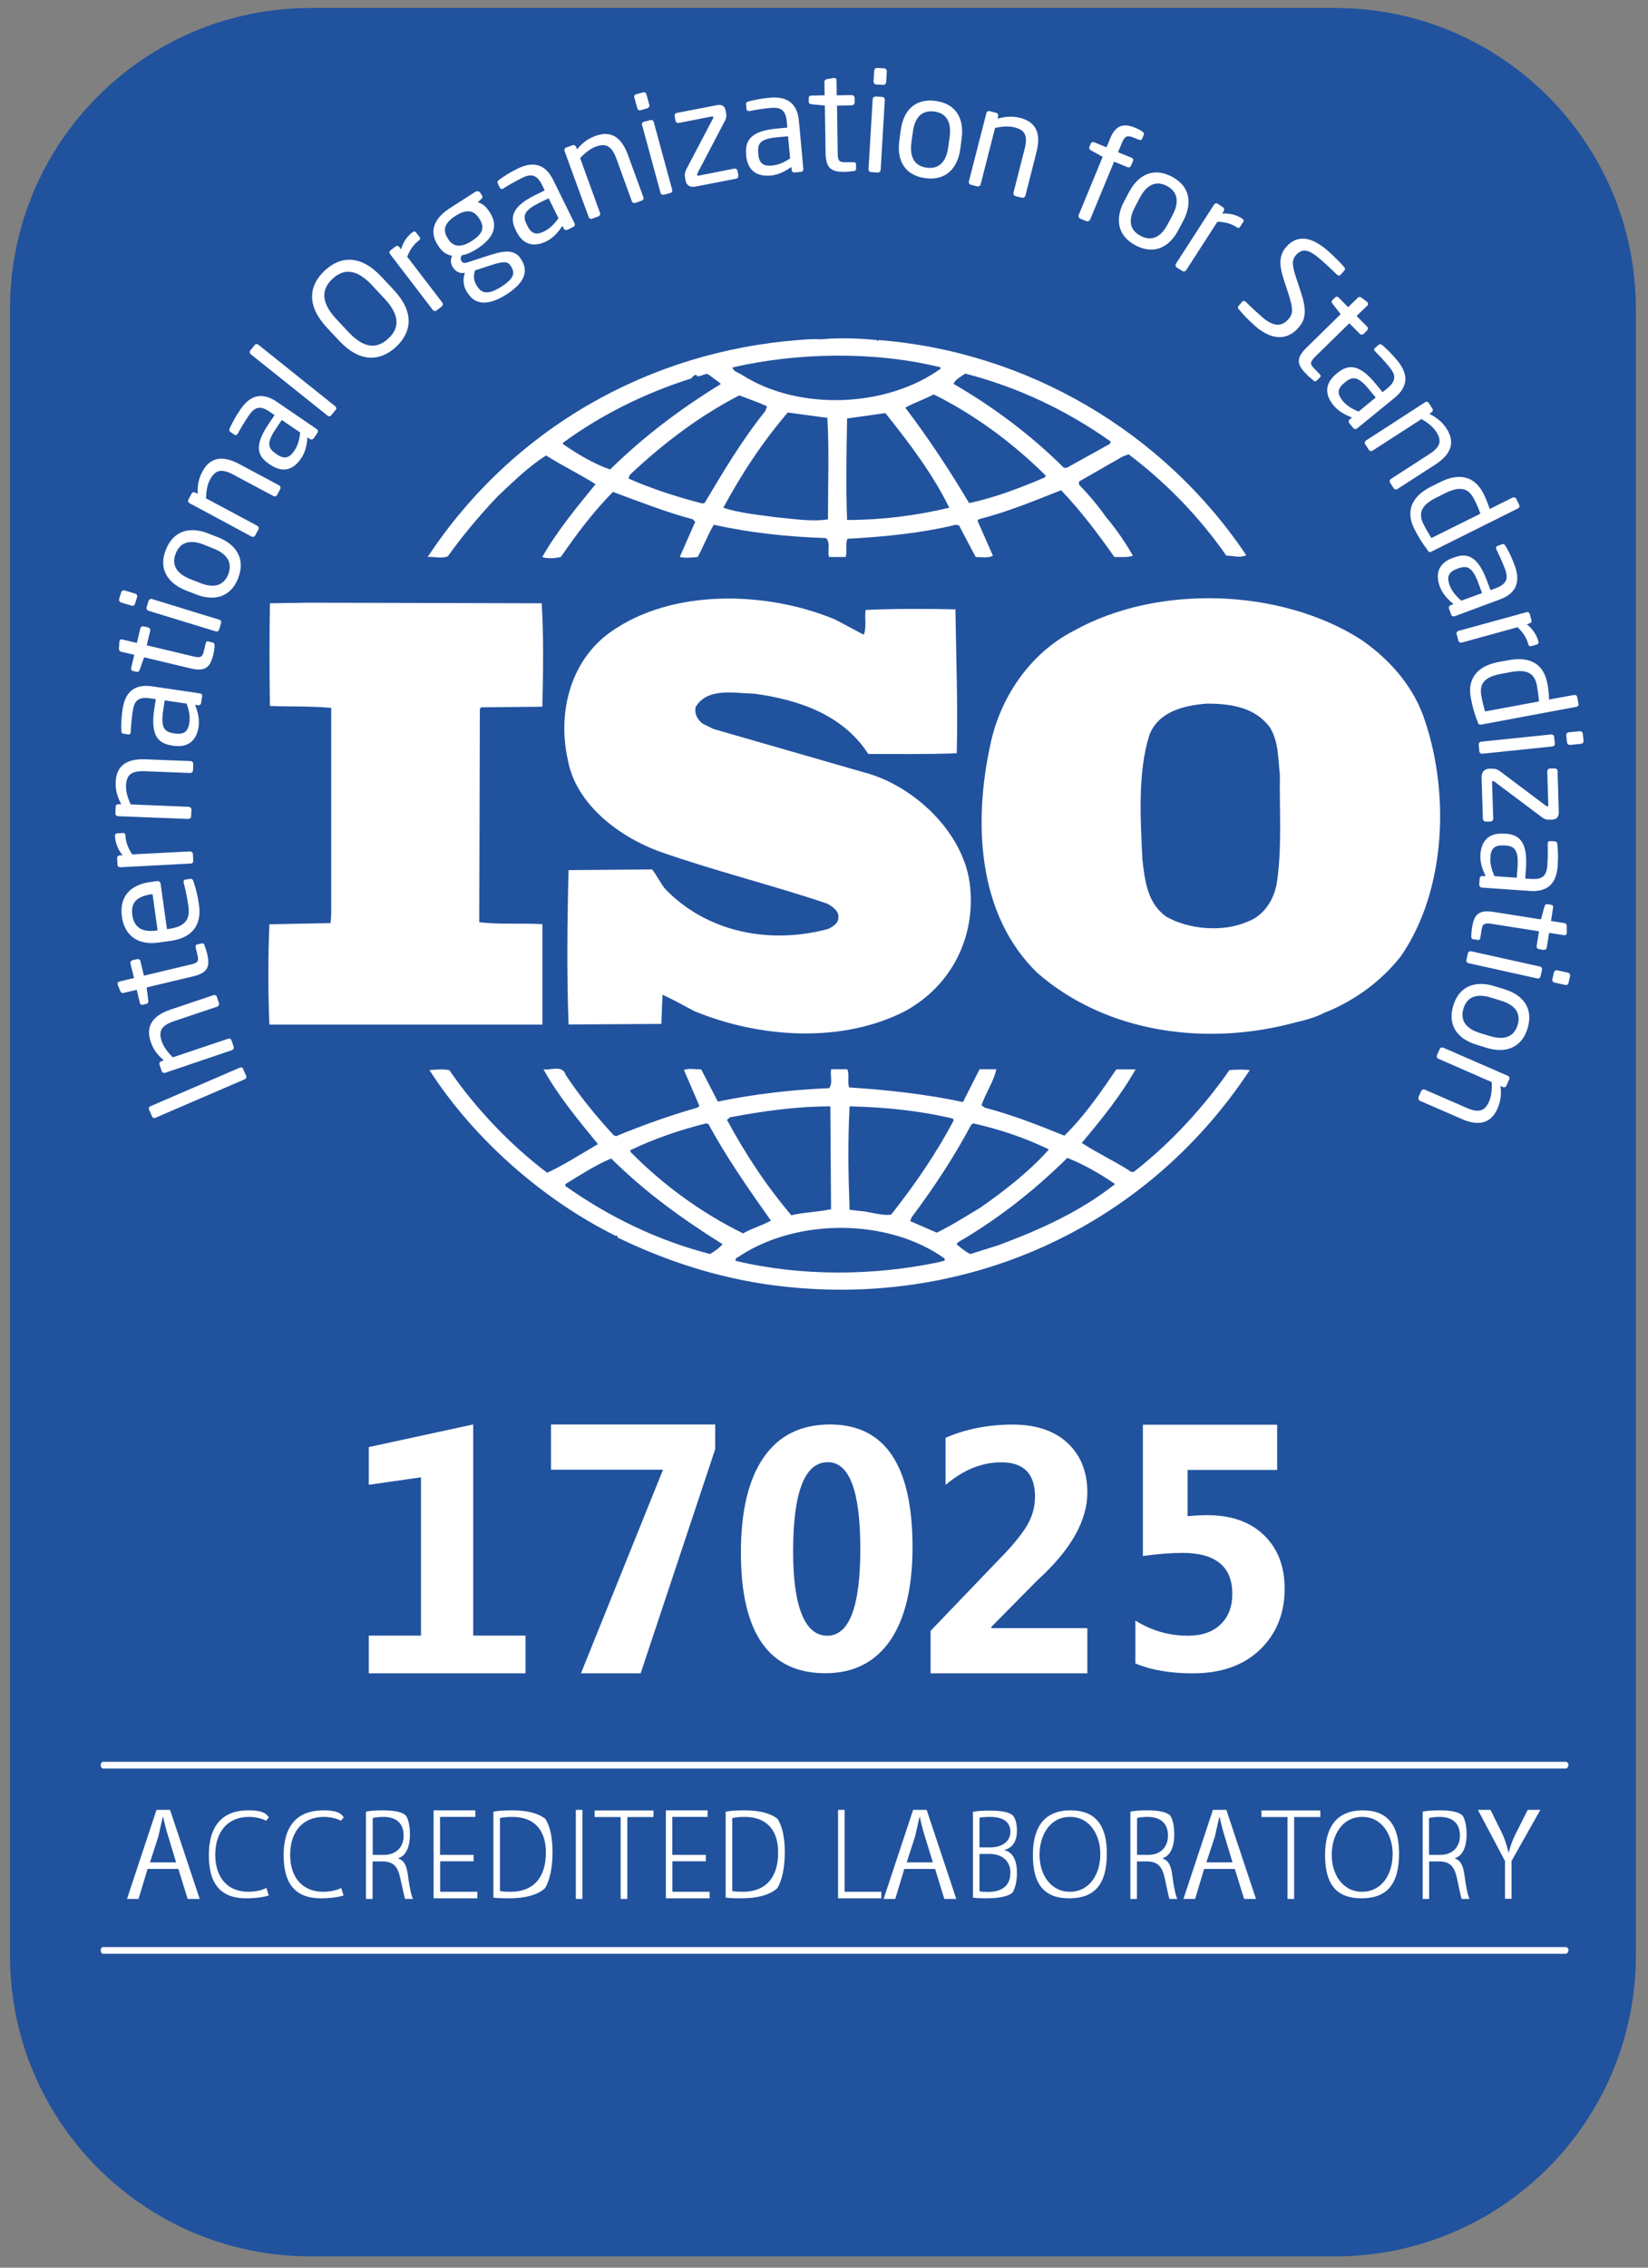 <svg width="112" height="154" viewBox="0 0 112 154" fill="none" xmlns="http://www.w3.org/2000/svg">
<rect x="0" y="0" width="112" height="154" fill="#808080" stroke="none"/>
<path fill-rule="evenodd" clip-rule="evenodd" d="M21.119 0.542H90.733C102.024 0.542 111.173 9.691 111.173 20.974V132.803C111.173 144.086 102.024 153.235 90.733 153.235H21.119C9.828 153.235 0.678 144.086 0.678 132.803V20.974C0.678 9.691 9.828 0.542 21.119 0.542Z" fill="#21529E"/>
<path fill-rule="evenodd" clip-rule="evenodd" d="M16.528 72.588C16.496 72.491 16.375 72.475 16.294 72.507L10.224 75.126C10.127 75.158 10.095 75.263 10.127 75.352L10.337 75.829C10.377 75.918 10.482 75.95 10.563 75.91L16.625 73.299C16.722 73.259 16.771 73.154 16.73 73.065L16.52 72.596L16.528 72.588ZM14.742 67.698C14.71 67.593 14.596 67.545 14.499 67.585L11.566 68.571C10.385 68.975 9.884 69.678 10.24 70.737C10.41 71.263 10.684 71.618 11.129 72.006L10.959 72.071C10.862 72.103 10.806 72.2 10.838 72.297L10.992 72.742C11.024 72.839 11.121 72.887 11.226 72.855L15.76 71.319C15.865 71.287 15.914 71.174 15.882 71.093L15.736 70.656C15.704 70.551 15.591 70.503 15.502 70.543L11.743 71.804C11.404 71.465 11.121 71.093 10.992 70.721C10.765 70.042 10.935 69.646 11.832 69.347L14.766 68.361C14.863 68.329 14.912 68.216 14.879 68.119L14.734 67.698H14.742ZM13.909 64.198C13.861 64.085 13.796 64.053 13.707 64.069L13.392 64.142C13.303 64.166 13.279 64.239 13.303 64.368L13.424 64.877C13.513 65.241 13.473 65.395 12.964 65.5L9.779 66.26L9.545 65.273C9.521 65.168 9.416 65.112 9.319 65.136L9.011 65.209C8.906 65.233 8.85 65.33 8.866 65.435L9.108 66.421L8.114 66.656C8.025 66.68 7.969 66.761 7.993 66.833C7.993 66.833 7.993 66.85 7.993 66.858L8.179 67.318C8.219 67.407 8.308 67.464 8.397 67.431L9.294 67.221L9.504 68.102C9.529 68.207 9.61 68.264 9.707 68.232L9.949 68.175C10.054 68.151 10.095 68.062 10.078 67.965L9.965 67.06L13.15 66.3C14.152 66.058 14.273 65.613 14.079 64.772C14.039 64.603 13.966 64.368 13.893 64.19L13.909 64.198ZM10.288 60.731H10.369L10.709 63.18L10.628 63.196C9.626 63.334 9.108 62.954 8.995 62.154C8.882 61.337 9.238 60.885 10.288 60.731ZM10.903 59.988C10.886 59.874 10.798 59.826 10.676 59.834L10.175 59.907C8.858 60.093 8.098 60.893 8.284 62.251C8.47 63.576 9.416 64.198 10.749 64.013L11.59 63.9C13.319 63.657 13.675 62.542 13.53 61.483C13.441 60.861 13.319 60.359 13.142 59.842C13.093 59.697 13.028 59.672 12.899 59.688L12.592 59.737C12.495 59.745 12.471 59.826 12.479 59.899C12.479 59.923 12.479 59.931 12.479 59.947C12.6 60.359 12.737 61.046 12.81 61.58C12.923 62.437 12.584 62.93 11.477 63.083L11.347 63.099L10.911 59.996L10.903 59.988ZM8.526 56.755C8.526 56.625 8.462 56.561 8.357 56.569L7.977 56.593C7.864 56.593 7.807 56.666 7.815 56.795C7.839 57.215 7.985 57.644 8.332 58.088H8.13C8.025 58.104 7.945 58.185 7.961 58.29L7.985 58.727C7.985 58.832 8.074 58.897 8.179 58.897L12.956 58.646C13.061 58.646 13.142 58.557 13.133 58.46L13.109 57.999C13.109 57.894 13.004 57.813 12.915 57.821L8.987 58.023C8.688 57.571 8.551 57.191 8.526 56.755ZM13.133 51.881C13.133 51.776 13.061 51.687 12.948 51.687L9.876 51.566C8.632 51.517 7.904 51.986 7.864 53.109C7.839 53.659 7.969 54.087 8.236 54.613H8.058C7.953 54.605 7.872 54.669 7.864 54.774L7.839 55.243C7.839 55.348 7.912 55.421 8.025 55.429L12.794 55.615C12.899 55.615 12.988 55.542 12.988 55.445L13.012 54.985C13.012 54.88 12.923 54.799 12.834 54.791L8.882 54.629C8.68 54.193 8.543 53.74 8.567 53.352C8.591 52.641 8.898 52.342 9.836 52.374L12.923 52.495C13.028 52.495 13.109 52.422 13.117 52.317L13.133 51.873V51.881ZM11.194 47.565L12.681 47.783C12.859 48.26 12.931 48.664 12.867 49.093C12.786 49.626 12.56 49.909 11.897 49.812L11.792 49.796C11.129 49.699 10.927 49.359 11.089 48.244L11.194 47.565ZM13.748 47.298C13.756 47.193 13.683 47.096 13.586 47.088L10.345 46.611C9.254 46.45 8.526 46.878 8.332 48.155C8.244 48.777 8.227 49.222 8.244 49.61C8.244 49.739 8.292 49.812 8.389 49.828L8.712 49.876C8.826 49.901 8.874 49.812 8.882 49.731V49.691C8.906 49.311 8.931 48.858 9.028 48.26C9.133 47.541 9.44 47.314 10.224 47.427L10.588 47.484L10.482 48.163C10.24 49.812 10.652 50.475 11.654 50.62L11.768 50.644C12.923 50.814 13.376 50.143 13.497 49.359C13.57 48.842 13.449 48.349 13.255 47.864L13.457 47.896C13.562 47.913 13.659 47.84 13.667 47.735L13.732 47.306L13.748 47.298ZM14.572 43.839C14.588 43.718 14.54 43.653 14.459 43.637L14.144 43.556C14.055 43.532 13.998 43.588 13.974 43.718L13.853 44.227C13.764 44.59 13.659 44.704 13.158 44.583L9.973 43.823L10.208 42.837C10.232 42.732 10.167 42.635 10.07 42.61L9.763 42.538C9.658 42.513 9.561 42.578 9.537 42.675L9.302 43.661L8.308 43.427C8.219 43.402 8.139 43.451 8.122 43.532C8.122 43.54 8.122 43.548 8.114 43.556L8.082 44.049C8.082 44.154 8.13 44.235 8.227 44.259L9.125 44.469L8.914 45.358C8.89 45.455 8.939 45.544 9.036 45.569L9.286 45.625C9.391 45.649 9.456 45.593 9.488 45.496L9.795 44.639L12.98 45.399C13.982 45.633 14.297 45.286 14.499 44.445C14.54 44.275 14.58 44.033 14.588 43.847L14.572 43.839ZM15.025 42.311C15.057 42.214 15.001 42.109 14.903 42.085L10.329 40.679C10.232 40.654 10.127 40.703 10.095 40.808L9.965 41.245C9.933 41.341 9.989 41.447 10.095 41.479L14.661 42.877C14.758 42.909 14.863 42.853 14.895 42.756L15.025 42.319V42.311ZM9.319 40.549C9.351 40.444 9.294 40.347 9.189 40.315L8.47 40.097C8.373 40.064 8.268 40.121 8.236 40.218L8.098 40.679C8.066 40.776 8.122 40.881 8.219 40.913L8.939 41.131C9.044 41.164 9.141 41.107 9.173 41.01L9.319 40.549ZM13.861 36.993L14.516 37.252C15.413 37.607 15.825 38.197 15.51 39.006C15.186 39.822 14.475 39.943 13.594 39.587L12.931 39.329C12.034 38.965 11.622 38.391 11.945 37.583C12.269 36.767 12.98 36.638 13.861 36.993ZM16.18 39.272C16.69 38.003 16.108 37.001 14.831 36.492L14.168 36.233C12.883 35.724 11.784 36.047 11.274 37.324C10.765 38.601 11.347 39.587 12.632 40.097L13.295 40.355C14.572 40.864 15.679 40.549 16.189 39.272H16.18ZM19.042 33.211C19.09 33.122 19.058 33.008 18.969 32.96L16.245 31.505C15.146 30.923 14.289 31.028 13.756 32.022C13.497 32.507 13.416 32.952 13.432 33.542L13.271 33.453C13.182 33.404 13.069 33.429 13.02 33.518L12.802 33.93C12.754 34.019 12.794 34.132 12.883 34.172L17.094 36.435C17.183 36.484 17.296 36.452 17.344 36.363L17.563 35.959C17.611 35.87 17.563 35.748 17.49 35.708L13.998 33.841C14.014 33.364 14.087 32.903 14.281 32.556C14.621 31.933 15.025 31.788 15.857 32.233L18.581 33.687C18.67 33.736 18.783 33.703 18.832 33.615L19.042 33.219V33.211ZM19.155 28.523L20.4 29.371C20.351 29.881 20.238 30.268 19.995 30.624C19.688 31.069 19.365 31.238 18.807 30.85L18.718 30.786C18.169 30.406 18.137 30.018 18.767 29.088L19.155 28.515V28.523ZM21.572 29.396C21.636 29.307 21.612 29.194 21.523 29.137L18.823 27.294C17.91 26.672 17.07 26.728 16.342 27.803C15.979 28.329 15.784 28.717 15.623 29.064C15.558 29.177 15.574 29.266 15.655 29.331L15.922 29.517C16.027 29.59 16.092 29.533 16.148 29.46L16.172 29.428C16.35 29.097 16.577 28.709 16.916 28.207C17.336 27.601 17.708 27.537 18.355 27.981L18.662 28.191L18.274 28.765C17.328 30.147 17.417 30.915 18.25 31.481L18.338 31.546C19.308 32.208 20.012 31.804 20.456 31.141C20.755 30.713 20.86 30.212 20.893 29.703L21.062 29.816C21.151 29.872 21.264 29.848 21.321 29.767L21.563 29.412L21.572 29.396ZM22.824 27.836C22.889 27.755 22.849 27.642 22.776 27.585L17.555 23.407C17.474 23.342 17.369 23.358 17.312 23.431L17.005 23.811C16.94 23.891 16.973 23.997 17.037 24.053L22.259 28.224C22.339 28.288 22.453 28.288 22.509 28.207L22.816 27.828L22.824 27.836ZM25.297 19.39L26.122 20.27C27.205 21.418 27.14 22.299 26.397 22.986C25.637 23.697 24.756 23.698 23.681 22.55L22.857 21.669C21.782 20.521 21.846 19.632 22.598 18.937C23.35 18.234 24.223 18.234 25.297 19.381V19.39ZM26.922 23.552C27.989 22.542 28.175 21.192 26.752 19.68L25.928 18.799C24.505 17.28 23.14 17.377 22.064 18.379C20.99 19.39 20.804 20.739 22.226 22.259L23.051 23.14C24.473 24.659 25.847 24.546 26.922 23.552ZM28.458 16.334C28.563 16.262 28.579 16.173 28.514 16.092L28.28 15.793C28.215 15.704 28.126 15.696 28.029 15.777C27.69 16.027 27.423 16.391 27.253 16.932L27.14 16.779C27.076 16.69 26.971 16.674 26.882 16.738L26.534 17.005C26.453 17.07 26.445 17.175 26.51 17.256L29.412 21.046C29.476 21.127 29.597 21.151 29.662 21.087L30.026 20.812C30.107 20.747 30.115 20.618 30.058 20.545L27.674 17.433C27.876 16.924 28.118 16.601 28.466 16.334H28.458ZM34.689 18.023L34.73 18.088C35.005 18.525 34.964 18.905 34.059 19.478C33.178 20.036 32.741 19.923 32.459 19.486L32.41 19.414C32.151 19.01 32.184 18.711 32.281 18.363L33.323 18.023C34.148 17.757 34.479 17.716 34.681 18.023H34.689ZM32.564 14.831L32.604 14.896C32.903 15.373 32.903 15.841 32.046 16.375C31.141 16.957 30.689 16.601 30.47 16.253L30.43 16.189C30.147 15.744 30.066 15.227 30.955 14.661C31.804 14.12 32.257 14.354 32.556 14.823L32.564 14.831ZM32.709 13.522C32.782 13.449 32.822 13.376 32.758 13.279L32.628 13.077C32.564 12.98 32.426 12.964 32.329 13.012L30.6 14.12C29.242 14.985 29.29 15.93 29.743 16.625L29.783 16.69C30.034 17.094 30.341 17.304 30.729 17.369C30.591 17.636 30.632 17.927 30.769 18.145C30.931 18.395 31.198 18.589 31.521 18.533H31.594C31.464 18.88 31.448 19.398 31.739 19.834L31.788 19.907C32.273 20.683 33.154 20.804 34.406 20.004C35.7 19.179 35.91 18.395 35.433 17.636L35.392 17.571C34.916 16.827 34.035 17.086 33.129 17.377L31.764 17.822C31.553 17.886 31.448 17.862 31.359 17.724C31.287 17.611 31.295 17.482 31.384 17.337C31.675 17.288 31.982 17.175 32.402 16.908C33.622 16.132 33.849 15.308 33.299 14.443L33.259 14.378C32.984 13.95 32.709 13.796 32.467 13.74L32.717 13.505L32.709 13.522ZM37.284 13.465L37.955 14.815C37.656 15.235 37.373 15.518 36.985 15.712C36.5 15.954 36.128 15.938 35.837 15.324L35.788 15.227C35.489 14.629 35.651 14.273 36.669 13.764L37.292 13.465H37.284ZM38.965 15.413C39.054 15.364 39.094 15.251 39.046 15.162L37.599 12.229C37.114 11.234 36.346 10.879 35.174 11.453C34.6 11.735 34.245 11.978 33.93 12.204C33.816 12.277 33.784 12.358 33.825 12.447L33.97 12.746C34.019 12.859 34.115 12.843 34.188 12.81C34.204 12.802 34.212 12.802 34.229 12.786C34.552 12.584 34.94 12.35 35.481 12.083C36.136 11.76 36.508 11.881 36.855 12.592L37.017 12.932L36.395 13.239C34.891 13.974 34.592 14.685 35.037 15.599L35.085 15.704C35.603 16.755 36.411 16.738 37.13 16.391C37.607 16.157 37.938 15.769 38.221 15.34L38.31 15.518C38.359 15.615 38.472 15.647 38.561 15.607L38.949 15.413H38.965ZM43.612 13.635C43.709 13.602 43.758 13.489 43.725 13.392L42.667 10.499C42.238 9.327 41.527 8.842 40.468 9.23C39.951 9.416 39.595 9.691 39.215 10.143L39.151 9.973C39.11 9.876 39.013 9.828 38.916 9.86L38.472 10.022C38.375 10.054 38.343 10.167 38.367 10.256L40.008 14.742C40.04 14.839 40.153 14.888 40.234 14.855L40.67 14.694C40.767 14.661 40.816 14.54 40.775 14.451L39.426 10.733C39.757 10.386 40.121 10.095 40.492 9.957C41.163 9.715 41.559 9.885 41.891 10.774L42.941 13.667C42.974 13.764 43.087 13.813 43.184 13.78L43.604 13.627L43.612 13.635ZM45.552 13.11C45.649 13.085 45.714 12.98 45.681 12.883L44.429 8.284C44.396 8.179 44.299 8.123 44.202 8.155L43.766 8.268C43.661 8.292 43.604 8.397 43.637 8.494L44.889 13.093C44.922 13.198 45.019 13.255 45.116 13.223L45.552 13.11ZM44 7.347C44.097 7.314 44.162 7.217 44.13 7.12L43.928 6.401C43.903 6.296 43.798 6.239 43.701 6.272L43.24 6.401C43.135 6.425 43.079 6.53 43.111 6.627L43.313 7.355C43.337 7.452 43.443 7.516 43.54 7.484L44 7.355V7.347ZM50.038 12.132C50.135 12.115 50.2 12.018 50.183 11.913L50.119 11.598C50.094 11.501 50.005 11.428 49.892 11.453L47.468 11.93C47.403 11.938 47.387 11.913 47.379 11.873C47.379 11.841 47.379 11.8 47.403 11.76L49.238 8.26C49.351 8.058 49.391 7.904 49.351 7.718L49.31 7.492C49.254 7.217 49.084 7.072 48.704 7.145L45.997 7.67C45.892 7.694 45.827 7.791 45.851 7.888L45.908 8.203C45.932 8.309 46.029 8.373 46.134 8.349L48.373 7.912C48.446 7.904 48.47 7.921 48.478 7.961C48.478 7.985 48.47 8.018 48.454 8.05L46.659 11.469C46.546 11.695 46.514 11.849 46.562 12.107L46.595 12.277C46.643 12.536 46.861 12.754 47.258 12.673L50.046 12.132H50.038ZM53.554 9.254L53.699 10.757C53.271 11.04 52.899 11.202 52.471 11.242C51.929 11.291 51.598 11.145 51.533 10.475V10.361C51.46 9.699 51.735 9.416 52.867 9.319L53.554 9.254ZM54.427 11.671C54.532 11.663 54.604 11.566 54.596 11.469L54.297 8.22C54.192 7.128 53.618 6.522 52.317 6.635C51.679 6.7 51.258 6.789 50.886 6.886C50.757 6.918 50.693 6.975 50.701 7.08L50.733 7.403C50.741 7.525 50.83 7.549 50.911 7.541H50.959C51.323 7.468 51.767 7.379 52.382 7.33C53.109 7.266 53.408 7.508 53.473 8.292L53.505 8.664L52.818 8.729C51.161 8.882 50.62 9.44 50.709 10.442V10.555C50.822 11.719 51.582 11.994 52.382 11.921C52.907 11.873 53.352 11.639 53.78 11.339L53.804 11.541C53.804 11.647 53.901 11.719 54.006 11.711L54.443 11.671H54.427ZM58.015 11.63C58.136 11.606 58.177 11.558 58.177 11.469V11.145C58.177 11.048 58.104 11.016 57.975 11.016H57.449C57.07 11.024 56.94 10.951 56.932 10.442L56.884 7.177L57.894 7.153C57.999 7.153 58.08 7.064 58.08 6.967V6.644C58.072 6.538 57.983 6.458 57.878 6.458L56.867 6.474L56.851 5.455C56.851 5.358 56.787 5.294 56.706 5.294H56.673L56.189 5.375C56.084 5.399 56.027 5.472 56.027 5.561L56.043 6.474L55.13 6.49C55.025 6.49 54.96 6.563 54.96 6.66V6.91C54.96 7.015 55.041 7.064 55.146 7.08L56.059 7.169L56.108 10.434C56.132 11.461 56.544 11.687 57.409 11.671C57.587 11.671 57.829 11.647 58.023 11.614L58.015 11.63ZM60.02 5.763C60.125 5.771 60.206 5.69 60.222 5.593L60.27 4.841C60.27 4.736 60.197 4.647 60.092 4.639L59.615 4.615C59.511 4.607 59.422 4.688 59.413 4.785L59.365 5.536C59.365 5.641 59.438 5.73 59.543 5.738L60.02 5.763ZM59.648 11.719C59.753 11.719 59.842 11.647 59.85 11.541L60.133 6.781C60.133 6.676 60.06 6.587 59.955 6.579L59.511 6.555C59.405 6.555 59.316 6.627 59.308 6.732L59.026 11.493C59.026 11.598 59.098 11.687 59.203 11.687L59.648 11.719ZM64.538 9.303L64.441 10.006C64.311 10.96 63.843 11.501 62.978 11.388C62.097 11.267 61.814 10.612 61.943 9.658L62.04 8.955C62.17 8.001 62.63 7.46 63.495 7.573C64.368 7.694 64.667 8.349 64.538 9.303ZM62.881 12.099C64.247 12.285 65.071 11.477 65.265 10.111L65.354 9.4C65.54 8.034 64.958 7.04 63.584 6.854C62.218 6.668 61.394 7.476 61.216 8.842L61.119 9.553C60.933 10.919 61.507 11.913 62.881 12.099ZM69.46 13.425C69.565 13.449 69.662 13.392 69.686 13.295L70.446 10.305C70.753 9.093 70.438 8.292 69.347 8.009C68.805 7.872 68.361 7.904 67.795 8.058L67.835 7.888C67.86 7.791 67.811 7.686 67.706 7.662L67.253 7.549C67.148 7.524 67.059 7.581 67.035 7.686L65.847 12.317C65.823 12.422 65.879 12.52 65.976 12.544L66.421 12.657C66.526 12.681 66.623 12.608 66.647 12.52L67.625 8.688C68.102 8.583 68.563 8.551 68.943 8.648C69.638 8.826 69.872 9.181 69.638 10.103L68.878 13.085C68.854 13.19 68.91 13.295 69.015 13.32L69.452 13.425H69.46ZM77.413 9.489C77.502 9.521 77.583 9.521 77.623 9.424L77.736 9.141C77.769 9.06 77.712 8.995 77.631 8.931C77.526 8.858 77.405 8.777 77.162 8.68C76.403 8.365 75.837 8.454 75.457 9.383L75.198 10.006L74.358 9.658C74.261 9.626 74.164 9.658 74.132 9.747L74.035 9.982C74.002 10.07 74.043 10.159 74.14 10.208L74.94 10.652L73.307 14.605C73.275 14.685 73.315 14.807 73.412 14.847L73.841 15.025C73.93 15.057 74.043 15.001 74.083 14.92L75.716 10.976L76.629 11.355C76.726 11.388 76.815 11.356 76.855 11.275L77.001 10.935C77.033 10.846 77.001 10.749 76.896 10.709L75.983 10.337L76.241 9.715C76.435 9.238 76.605 9.173 77.017 9.335L77.437 9.505L77.413 9.489ZM79.692 14.597L79.361 15.227C78.916 16.076 78.286 16.431 77.518 16.019C76.734 15.615 76.686 14.904 77.13 14.063L77.462 13.433C77.914 12.576 78.528 12.229 79.296 12.624C80.08 13.037 80.137 13.756 79.692 14.597ZM77.179 16.666C78.399 17.304 79.45 16.835 80.088 15.615L80.42 14.985C81.058 13.764 80.856 12.633 79.636 11.994C78.415 11.356 77.373 11.832 76.726 13.053L76.395 13.675C75.756 14.896 75.958 16.019 77.179 16.666ZM84.025 15.429C84.13 15.502 84.219 15.494 84.275 15.405L84.485 15.082C84.55 14.993 84.517 14.904 84.412 14.839C84.065 14.613 83.636 14.475 83.063 14.5L83.168 14.33C83.216 14.249 83.2 14.128 83.119 14.079L82.755 13.837C82.667 13.78 82.553 13.813 82.505 13.902L79.919 17.91C79.87 17.999 79.894 18.113 79.967 18.161L80.355 18.404C80.444 18.468 80.565 18.428 80.614 18.347L82.739 15.057C83.281 15.073 83.669 15.195 84.041 15.421L84.025 15.429ZM85.293 22.138C86.692 23.342 87.686 22.913 88.268 22.227C88.761 21.661 88.801 21.022 88.405 19.826L88.09 18.872C87.831 18.08 87.767 17.684 88.058 17.345C88.502 16.827 88.955 16.941 89.69 17.571C90.103 17.919 90.579 18.379 90.87 18.662H90.886C90.959 18.735 91.048 18.735 91.105 18.662L91.371 18.363C91.436 18.29 91.412 18.209 91.355 18.137C91.121 17.862 90.612 17.353 90.191 16.989C89.108 16.06 88.147 15.922 87.403 16.779C86.918 17.353 86.926 17.983 87.233 18.945L87.565 19.955C87.864 20.909 87.904 21.281 87.597 21.637C87.169 22.138 86.643 22.275 85.794 21.548C85.471 21.265 84.962 20.804 84.663 20.497C84.663 20.497 84.647 20.489 84.639 20.481C84.574 20.424 84.493 20.416 84.421 20.489L84.178 20.772C84.113 20.852 84.105 20.893 84.202 21.014C84.469 21.337 84.8 21.701 85.293 22.13V22.138ZM89.246 25.839C89.343 25.912 89.415 25.912 89.48 25.847L89.715 25.621C89.779 25.556 89.763 25.484 89.666 25.387L89.302 25.015C89.044 24.748 89.003 24.603 89.367 24.239L91.703 21.952L92.414 22.671C92.487 22.744 92.608 22.744 92.681 22.671L92.907 22.445C92.98 22.372 92.98 22.251 92.907 22.178L92.196 21.459L92.931 20.747C92.996 20.683 92.996 20.594 92.939 20.537L92.923 20.513L92.527 20.214C92.446 20.149 92.341 20.157 92.277 20.222L91.622 20.86L90.983 20.214C90.919 20.141 90.814 20.125 90.741 20.198L90.555 20.376C90.482 20.448 90.49 20.545 90.555 20.618L91.113 21.337L88.777 23.625C88.041 24.344 88.163 24.788 88.777 25.403C88.898 25.532 89.084 25.694 89.238 25.807L89.246 25.839ZM93.497 26.995L92.333 27.949C91.856 27.755 91.517 27.545 91.242 27.213C90.903 26.785 90.838 26.429 91.355 26.009L91.444 25.936C91.953 25.516 92.341 25.589 93.061 26.47L93.497 27.003V26.995ZM91.969 29.072C92.034 29.145 92.155 29.161 92.228 29.096L94.766 27.027C95.623 26.332 95.801 25.508 94.976 24.498C94.572 24.013 94.257 23.706 93.958 23.455C93.861 23.366 93.772 23.35 93.699 23.415L93.449 23.625C93.352 23.698 93.384 23.786 93.441 23.851C93.457 23.867 93.457 23.875 93.473 23.883C93.74 24.15 94.055 24.473 94.443 24.95C94.903 25.516 94.863 25.896 94.257 26.397L93.958 26.631L93.521 26.098C92.471 24.805 91.703 24.667 90.919 25.306L90.83 25.379C89.925 26.114 90.119 26.906 90.62 27.52C90.951 27.924 91.396 28.167 91.889 28.353L91.727 28.482C91.646 28.547 91.638 28.668 91.703 28.741L91.978 29.08L91.969 29.072ZM94.71 33.146C94.766 33.235 94.879 33.259 94.968 33.211L97.563 31.538C98.605 30.858 98.92 30.058 98.314 29.113C98.015 28.652 97.668 28.377 97.142 28.102L97.288 28.005C97.377 27.949 97.401 27.844 97.352 27.755L97.102 27.367C97.045 27.278 96.932 27.262 96.851 27.318L92.842 29.913C92.754 29.961 92.729 30.083 92.778 30.163L93.028 30.551C93.085 30.64 93.214 30.656 93.287 30.6L96.609 28.458C97.029 28.701 97.393 28.991 97.603 29.315C97.991 29.913 97.926 30.341 97.126 30.85L94.532 32.523C94.443 32.588 94.418 32.701 94.475 32.782L94.718 33.162L94.71 33.146ZM100.61 34.884L97.28 36.54C97.11 36.274 96.876 35.87 96.738 35.587C96.326 34.762 96.706 34.245 97.619 33.792L98.217 33.493C99.114 33.049 99.761 33.057 100.173 33.881C100.311 34.148 100.521 34.593 100.61 34.892V34.884ZM97.013 37.373C97.118 37.518 97.183 37.51 97.296 37.454L103.164 34.528C103.253 34.487 103.293 34.382 103.253 34.302L103.042 33.873C102.994 33.784 102.889 33.752 102.8 33.792L101.24 34.568C101.135 34.221 100.957 33.809 100.836 33.55C100.222 32.33 99.187 32.087 97.87 32.742L97.272 33.041C96.011 33.663 95.485 34.649 96.108 35.894C96.358 36.403 96.657 36.888 97.021 37.357L97.013 37.373ZM100.731 40.275L99.308 40.792C98.928 40.452 98.67 40.145 98.516 39.741C98.33 39.232 98.387 38.868 99.017 38.634L99.123 38.593C99.745 38.367 100.092 38.561 100.48 39.62L100.723 40.275H100.731ZM98.613 41.737C98.646 41.834 98.759 41.883 98.856 41.851L101.927 40.711C102.962 40.331 103.39 39.612 102.937 38.391C102.719 37.793 102.517 37.413 102.315 37.074C102.25 36.961 102.178 36.92 102.081 36.961L101.773 37.074C101.66 37.114 101.66 37.203 101.685 37.284L101.709 37.333C101.87 37.672 102.064 38.076 102.283 38.642C102.533 39.329 102.372 39.676 101.644 39.951L101.297 40.081L101.054 39.434C100.472 37.874 99.793 37.494 98.848 37.85L98.743 37.882C97.643 38.286 97.579 39.094 97.853 39.838C98.039 40.323 98.379 40.695 98.783 41.026L98.589 41.099C98.492 41.131 98.444 41.245 98.476 41.341L98.629 41.746L98.613 41.737ZM103.859 43.734C103.891 43.863 103.964 43.912 104.061 43.879L104.433 43.774C104.546 43.742 104.578 43.669 104.546 43.54C104.433 43.136 104.198 42.748 103.762 42.392L103.948 42.336C104.053 42.311 104.109 42.214 104.077 42.117L103.964 41.689C103.94 41.592 103.835 41.543 103.738 41.576L99.123 42.845C99.025 42.869 98.961 42.974 98.993 43.063L99.114 43.508C99.139 43.605 99.26 43.669 99.349 43.637L103.139 42.594C103.527 42.974 103.746 43.322 103.859 43.734ZM104.586 47.638L100.925 48.317C100.836 48.01 100.723 47.565 100.674 47.25C100.505 46.336 101.014 45.948 102.016 45.763L102.679 45.641C103.665 45.455 104.279 45.641 104.449 46.547C104.497 46.846 104.578 47.322 104.586 47.638ZM100.432 49.052C100.488 49.214 100.561 49.222 100.682 49.206L107.132 48.001C107.237 47.985 107.294 47.896 107.278 47.807L107.189 47.339C107.164 47.233 107.076 47.177 106.987 47.193L105.273 47.508C105.273 47.137 105.217 46.7 105.16 46.417C104.909 45.075 103.98 44.566 102.525 44.833L101.862 44.954C100.48 45.205 99.704 46.013 99.955 47.379C100.06 47.945 100.206 48.494 100.432 49.044V49.052ZM106.494 50.418C106.51 50.523 106.599 50.596 106.704 50.588L107.455 50.515C107.561 50.507 107.625 50.41 107.617 50.305L107.569 49.828C107.561 49.723 107.464 49.65 107.358 49.658L106.615 49.731C106.51 49.747 106.429 49.836 106.445 49.941L106.494 50.418ZM100.537 51.024C100.553 51.129 100.642 51.194 100.747 51.186L105.5 50.693C105.605 50.685 105.685 50.588 105.669 50.491L105.621 50.038C105.613 49.933 105.516 49.868 105.419 49.876L100.658 50.37C100.553 50.377 100.488 50.474 100.496 50.572L100.537 51.024ZM100.779 55.607C100.779 55.712 100.868 55.793 100.973 55.793H101.297C101.402 55.785 101.483 55.696 101.483 55.591L101.402 53.117C101.402 53.053 101.434 53.045 101.474 53.045C101.507 53.045 101.539 53.053 101.58 53.093L104.74 55.461C104.926 55.607 105.063 55.672 105.265 55.663H105.491C105.774 55.647 105.952 55.502 105.936 55.122L105.855 52.366C105.855 52.261 105.766 52.18 105.661 52.188H105.338C105.233 52.196 105.152 52.285 105.152 52.39L105.225 54.669C105.225 54.742 105.2 54.766 105.16 54.766C105.128 54.766 105.103 54.742 105.071 54.726L101.984 52.406C101.774 52.253 101.636 52.196 101.369 52.204H101.192C100.925 52.22 100.682 52.39 100.69 52.802L100.779 55.631V55.607ZM103.075 59.608L101.571 59.503C101.361 59.034 101.256 58.646 101.289 58.218C101.321 57.676 101.531 57.369 102.202 57.417H102.315C102.978 57.466 103.212 57.789 103.131 58.921L103.083 59.608H103.075ZM100.537 60.077C100.529 60.181 100.61 60.27 100.707 60.279L103.972 60.505C105.079 60.578 105.766 60.109 105.863 58.808C105.904 58.169 105.879 57.741 105.839 57.353C105.839 57.215 105.782 57.151 105.677 57.142L105.346 57.118C105.225 57.118 105.192 57.191 105.184 57.28V57.328C105.192 57.708 105.2 58.153 105.16 58.767C105.103 59.495 104.821 59.745 104.029 59.688L103.657 59.664L103.705 58.977C103.818 57.312 103.358 56.69 102.347 56.617H102.234C101.07 56.528 100.666 57.231 100.61 58.032C100.577 58.549 100.739 59.026 100.965 59.495H100.763C100.658 59.47 100.577 59.551 100.561 59.656L100.529 60.093L100.537 60.077ZM99.987 63.6C99.987 63.722 100.044 63.778 100.117 63.786L100.448 63.835C100.537 63.851 100.585 63.794 100.61 63.665L100.69 63.148C100.747 62.776 100.844 62.663 101.353 62.736L104.594 63.245L104.433 64.239C104.416 64.344 104.481 64.441 104.594 64.457L104.901 64.506C105.006 64.522 105.103 64.449 105.12 64.344L105.281 63.35L106.292 63.511C106.389 63.528 106.461 63.471 106.477 63.398V62.881C106.477 62.776 106.413 62.703 106.316 62.687L105.411 62.542L105.548 61.645C105.572 61.539 105.516 61.459 105.411 61.443L105.16 61.402C105.055 61.394 104.99 61.459 104.966 61.556L104.724 62.437L101.483 61.927C100.464 61.766 100.173 62.138 100.044 62.994C100.012 63.172 99.995 63.414 99.987 63.608V63.6ZM105.5 66.502C105.475 66.599 105.54 66.704 105.645 66.728L106.38 66.89C106.477 66.914 106.583 66.85 106.599 66.745L106.704 66.284C106.728 66.179 106.663 66.082 106.566 66.058L105.831 65.896C105.726 65.872 105.629 65.944 105.605 66.041L105.5 66.51V66.502ZM99.664 65.185C99.64 65.282 99.696 65.387 99.801 65.411L104.473 66.445C104.578 66.47 104.675 66.405 104.699 66.3L104.796 65.864C104.821 65.758 104.756 65.661 104.651 65.637L99.979 64.603C99.882 64.578 99.777 64.643 99.753 64.748L99.664 65.185ZM101.264 70.365L100.585 70.155C99.664 69.872 99.203 69.323 99.462 68.482C99.721 67.65 100.408 67.464 101.329 67.747L102.008 67.957C102.937 68.24 103.39 68.781 103.139 69.614C102.881 70.454 102.186 70.64 101.272 70.365H101.264ZM98.767 68.288C98.363 69.598 99.017 70.543 100.343 70.947L101.022 71.157C102.339 71.562 103.422 71.15 103.818 69.832C104.214 68.515 103.56 67.585 102.242 67.181L101.563 66.971C100.246 66.567 99.171 66.971 98.767 68.288ZM96.407 74.512C96.374 74.609 96.407 74.722 96.512 74.762L99.341 75.991C100.48 76.492 101.329 76.306 101.773 75.28C102 74.77 102.04 74.326 101.976 73.744L102.137 73.817C102.234 73.865 102.339 73.825 102.38 73.728L102.566 73.299C102.614 73.202 102.566 73.097 102.469 73.057L98.088 71.15C97.991 71.117 97.878 71.15 97.846 71.238L97.659 71.659C97.619 71.756 97.668 71.869 97.757 71.901L101.377 73.485C101.402 73.962 101.361 74.431 101.208 74.787C100.925 75.441 100.529 75.611 99.664 75.231L96.835 74.002C96.738 73.962 96.625 74.002 96.585 74.1L96.399 74.504L96.407 74.512Z" fill="white"/>
<path fill-rule="evenodd" clip-rule="evenodd" d="M86.724 60.198C86.514 61.193 85.835 62.219 84.784 62.591C83.103 63.326 80.832 63.124 79.28 62.267C77.978 61.354 77.809 59.827 77.639 58.388C77.51 55.543 77.308 52.528 78.108 49.926C78.73 48.317 80.46 47.905 82.02 47.784C83.66 47.784 85.261 48.034 86.271 49.352C86.901 50.297 86.861 51.542 86.982 52.658C86.942 55.002 87.152 57.806 86.732 60.206L86.724 60.198ZM96.657 48.438C95.897 46.45 94.337 44.68 92.446 43.403C86.974 39.936 78.641 39.685 73.008 42.821C69.936 44.381 67.916 47.477 67.285 50.669C66.154 55.907 66.437 62.13 70.486 66.058C75.198 70.18 82.06 71.094 88.154 69.404C88.445 69.348 89.367 69.121 89.997 68.782L90.183 68.709C92.074 67.925 93.877 66.648 95.226 64.91C98.338 60.368 98.556 53.563 96.665 48.447L96.657 48.438ZM36.863 62.761C35.473 62.68 33.913 62.793 32.571 62.631L32.612 48.148L32.701 48.034L36.863 47.994C36.912 45.642 36.952 43.12 36.815 40.97L20.957 40.93L18.346 40.97C18.306 43.161 18.306 45.715 18.346 47.945C19.777 47.994 21.127 47.946 22.509 48.075V62.106L22.468 62.688L18.306 62.769C18.217 65.072 18.217 67.311 18.306 69.582H36.863V62.769V62.761ZM56.309 63.076C52.357 64.159 48.057 63.334 45.196 60.36C44.865 59.948 44.655 59.463 44.315 59.043L38.641 59.091C38.552 62.429 38.512 66.268 38.641 69.574L44.946 69.534L45.026 67.553C45.746 67.877 46.465 68.289 47.176 68.661C51.557 70.479 57.191 70.891 61.523 68.661C64.675 66.931 66.364 63.593 65.903 59.988C65.443 56.489 62.072 53.304 58.67 52.439L48.486 49.505L47.734 49.133C47.395 48.851 47.184 48.479 47.273 48.026C48.066 46.66 49.924 47.081 51.306 47.113C54.257 47.525 57.279 48.519 59.009 51.203C60.86 51.203 63.002 51.235 65.022 51.154C65.103 47.776 64.982 44.809 64.933 41.383C63.042 41.334 60.722 41.334 58.831 41.423C58.742 41.908 58.912 42.611 58.702 43.104L56.77 42.078C52.139 40.138 45.657 39.936 41.454 42.95C38.714 44.923 37.882 48.479 38.593 51.615C39.134 54.581 41.995 56.772 44.736 57.798C48.478 59.123 52.39 60.077 56.18 61.354C56.56 61.524 57.053 61.896 56.972 62.348C56.972 62.712 56.592 62.93 56.301 63.084L56.309 63.076ZM67.916 84.543L65.944 85.165C65.604 84.995 65.313 84.753 65.014 84.502L65.095 84.373C67.787 82.813 70.228 80.906 72.539 78.634C73.671 79.087 74.77 79.709 75.78 80.413C73.42 82.28 70.688 83.508 67.908 84.543H67.916ZM63.883 85.698C59.421 86.652 54.459 86.693 49.997 85.626C49.916 85.424 50.207 85.375 50.337 85.254C54.248 82.732 60.351 82.732 64.182 85.456C64.303 85.698 63.972 85.626 63.883 85.698ZM48.267 85.165C44.736 84.252 41.454 82.684 38.423 80.542V80.413C39.433 79.798 40.444 79.136 41.535 78.675C43.935 81.035 46.409 82.805 49.108 84.494C48.898 84.745 48.559 84.987 48.259 85.157L48.267 85.165ZM42.844 78.109C44.485 77.317 46.206 76.743 47.977 76.291L48.146 76.331C49.367 78.602 50.878 80.744 52.39 82.894C51.808 83.225 51.088 83.419 50.498 83.759C47.726 82.401 45.075 80.493 42.844 78.222V78.109ZM49.617 75.878C51.808 75.466 54.079 75.135 56.431 75.135L56.479 82.118C55.59 82.32 54.628 82.32 53.78 82.53C52.058 80.501 50.628 78.319 49.407 76.048L49.617 75.878ZM57.74 75.135C60.141 75.183 62.533 75.434 64.764 75.967L64.812 76.088C63.64 78.319 62.161 80.469 60.561 82.49C59.842 82.571 59.171 82.288 58.459 82.239L57.74 82.158C57.651 79.718 57.611 77.576 57.74 75.135ZM66.025 76.371L66.154 76.291C67.964 76.703 69.686 77.277 71.286 78.061C69.936 79.58 68.215 80.906 66.615 82.021C65.645 82.595 64.675 83.225 63.665 83.71L61.854 82.926L61.975 82.643C63.495 80.615 64.845 78.554 66.016 76.363L66.025 76.371ZM83.564 72.662C81.802 75.183 79.571 77.616 77.138 79.516C77.049 79.645 76.799 79.588 76.718 79.475C75.667 78.812 74.527 78.279 73.517 77.616C74.867 76.016 76.168 74.399 77.178 72.621H75.869C74.818 74.157 73.727 75.765 72.337 77.123C70.486 76.379 68.805 75.717 66.914 75.216L66.704 75.054C66.995 74.222 67.536 73.437 67.714 72.613H66.574L65.443 74.844C62.961 74.302 60.23 74.011 57.708 73.85C57.578 73.486 57.748 72.944 57.578 72.613H56.487C56.398 73.106 56.617 73.486 56.358 73.898C53.755 74.011 51.226 74.302 48.785 74.811L47.653 72.621C47.233 72.621 46.764 72.54 46.481 72.662L47.532 75.102L47.411 75.216C45.511 75.757 43.66 76.42 41.858 77.163L41.688 77.075C40.508 75.797 39.369 74.399 38.447 73.001C38.237 72.29 37.397 72.702 36.936 72.621C37.946 74.44 39.288 76.048 40.638 77.697C39.498 78.36 38.367 79.095 37.187 79.645C34.665 77.737 32.313 75.264 30.535 72.67C30.034 72.597 29.694 72.629 29.185 72.67C32.216 77.382 36.936 81.504 41.858 83.936C41.858 83.936 41.858 83.904 41.899 83.904C41.939 83.904 42.02 83.977 41.939 84.025C45.261 85.634 48.793 86.79 52.543 87.283C65.459 88.972 77.793 83.492 84.938 72.67C84.566 72.629 84.008 72.629 83.588 72.67L83.564 72.662ZM38.253 30.075C40.904 28.135 43.846 26.697 46.966 25.703C47.096 25.573 47.176 25.452 47.346 25.452V25.541C47.686 25.614 47.936 25.242 48.235 25.492C48.486 25.703 48.777 25.872 48.995 26.074C46.384 27.675 43.814 29.574 41.462 31.886C40.331 31.482 39.272 30.859 38.261 30.156V30.075H38.253ZM63.923 24.951V25.04C60.262 27.675 54.329 27.925 50.466 25.484C50.248 25.323 49.827 25.242 49.787 24.951C54.248 23.924 59.51 23.844 63.931 24.951H63.923ZM65.604 25.371C69.144 26.285 72.466 27.845 75.497 29.994L75.408 30.156L72.507 31.764H72.297C70.066 29.542 67.463 27.602 64.812 26.074C64.893 25.784 65.313 25.573 65.604 25.371ZM70.995 32.427C69.355 33.122 67.665 33.785 65.863 34.165C64.562 31.983 63.131 29.792 61.523 27.683C62.113 27.36 62.832 27.109 63.462 26.786C66.202 28.143 68.845 30.083 71.076 32.306L70.995 32.435V32.427ZM57.57 35.313C57.481 33.122 57.53 30.689 57.57 28.418L60.173 28.055C61.814 30.108 63.414 32.225 64.513 34.48C62.234 35.022 59.922 35.313 57.57 35.313ZM56.261 35.272C55.089 35.442 54.038 35.24 52.85 35.143C51.719 34.981 50.288 34.86 49.157 34.48C50.377 32.217 51.808 30.035 53.537 28.014L56.229 28.378C56.358 30.52 56.269 32.993 56.269 35.264L56.261 35.272ZM47.896 34.157L47.726 34.189C45.996 33.745 44.315 33.203 42.715 32.5L42.796 32.258C45.115 30.067 47.548 28.249 50.24 26.85C50.878 27.101 51.501 27.303 52.131 27.594L52.01 27.917C50.409 29.905 49.148 32.047 47.888 34.157H47.896ZM30.43 37.786C31.44 36.38 32.571 35.022 33.832 33.696C34.923 32.67 35.934 31.676 37.114 30.932C38.205 31.627 39.433 32.217 40.476 32.88C39.175 34.48 37.833 36.097 36.855 37.826C37.154 37.956 37.704 37.915 38.116 37.826C39.167 36.299 40.306 34.771 41.656 33.405C43.467 34.076 45.228 34.771 47.079 35.264L47.249 35.434L46.198 37.826C46.659 37.915 46.958 37.867 47.419 37.826C47.799 37.123 48.09 36.347 48.51 35.636C50.951 36.177 53.521 36.46 56.132 36.541C56.471 36.84 56.212 37.454 56.342 37.826H57.473C57.595 37.422 57.433 36.953 57.595 36.59C60.044 36.46 62.606 36.21 64.966 35.636L65.176 35.684L66.308 37.826C66.687 37.826 67.189 37.915 67.48 37.737L66.429 35.353L66.518 35.264C68.449 34.771 70.26 34.028 72.111 33.292C73.42 34.65 74.632 36.258 75.732 37.826C76.192 37.826 76.653 37.867 76.993 37.737C76.483 36.84 75.853 35.927 75.182 35.135C74.632 34.359 74.05 33.656 73.331 32.912V32.702L76.281 31.013L76.701 30.851C79.264 32.783 81.535 35.135 83.345 37.737C83.855 37.737 84.275 37.907 84.695 37.705C79.053 29.283 69.759 23.876 59.704 23.092L59.656 23.173L59.575 23.092C58.443 22.979 57.045 22.922 55.825 23.044C55.364 23.011 54.814 23.044 54.265 23.092C44.17 23.868 34.867 29.041 29.064 37.826C29.484 37.786 29.993 37.956 30.413 37.786H30.43Z" fill="white"/>
<path fill-rule="evenodd" clip-rule="evenodd" d="M10.191 126.476L10.765 124.705C10.878 124.18 10.975 123.776 11.064 123.388H11.088C11.177 123.768 11.258 124.156 11.396 124.584L11.969 126.476H10.199H10.191ZM12.123 126.92L12.753 128.957H13.57L11.557 122.911H10.636L8.631 128.957H9.415L10.03 126.92H12.115H12.123ZM18.104 128.213C17.797 128.375 17.336 128.472 16.875 128.472C15.453 128.472 14.629 127.486 14.629 125.966C14.629 124.326 15.542 123.388 16.908 123.388C17.393 123.388 17.797 123.501 18.088 123.647L18.266 123.42C18.064 123.057 17.611 122.943 16.884 122.943C15.073 122.943 14.192 124.035 14.192 125.991C14.192 128.035 15.081 128.916 16.722 128.916C17.433 128.916 17.983 128.819 18.266 128.722L18.104 128.213ZM23.196 128.213C22.897 128.375 22.428 128.472 21.967 128.472C20.545 128.472 19.72 127.486 19.72 125.966C19.72 124.326 20.634 123.388 22 123.388C22.485 123.388 22.889 123.501 23.172 123.647L23.358 123.42C23.155 123.057 22.695 122.943 21.975 122.943C20.165 122.943 19.276 124.035 19.276 125.991C19.276 128.035 20.165 128.916 21.806 128.916C22.517 128.916 23.075 128.819 23.349 128.722L23.188 128.213H23.196ZM25.33 123.469C25.451 123.428 25.709 123.388 26.081 123.388C26.89 123.396 27.431 123.784 27.431 124.665C27.431 125.441 26.922 125.966 26.106 125.966H25.33V123.469ZM24.877 128.957H25.322V126.411H26.033C26.728 126.435 27.035 126.742 27.205 127.559C27.375 128.286 27.471 128.795 27.528 128.957H28.07C27.948 128.73 27.827 128.165 27.722 127.34C27.641 126.734 27.48 126.338 27.067 126.217V126.193C27.577 126.031 27.859 125.465 27.859 124.56C27.859 124.035 27.762 123.566 27.593 123.307C27.35 123.057 26.825 122.943 26.017 122.943C25.491 122.943 25.103 122.976 24.869 123.032V128.949L24.877 128.957ZM32.175 125.966H29.904V123.388H32.305V122.943H29.468V128.916H32.442V128.472H29.912V126.403H32.184V125.958L32.175 125.966ZM33.978 123.469C34.172 123.42 34.455 123.388 34.827 123.388C36.354 123.388 37.106 124.334 37.098 125.813C37.098 127.502 36.257 128.472 34.713 128.472C34.431 128.472 34.164 128.464 33.978 128.423V123.469ZM33.533 128.868C33.76 128.9 34.051 128.916 34.568 128.916C35.659 128.916 36.524 128.706 37.049 128.221C37.381 127.647 37.55 126.807 37.55 125.78C37.55 124.754 37.381 124.043 37.065 123.525C36.58 123.137 35.837 122.943 34.794 122.943C34.22 122.943 33.808 122.976 33.533 123.032V128.86V128.868ZM39.134 122.911V128.957H39.579V122.911H39.134ZM42.19 128.957H42.634V123.396H44.412V122.952H40.411V123.396H42.181V128.957H42.19ZM47.961 125.966H45.689V123.388H48.09V122.943H45.253V128.916H48.227V128.472H45.697V126.403H47.968V125.958L47.961 125.966ZM49.763 123.469C49.957 123.42 50.24 123.388 50.611 123.388C52.139 123.388 52.891 124.334 52.883 125.813C52.883 127.502 52.042 128.472 50.498 128.472C50.215 128.472 49.949 128.464 49.763 128.423V123.469ZM49.318 128.868C49.545 128.9 49.836 128.916 50.353 128.916C51.444 128.916 52.309 128.706 52.834 128.221C53.166 127.647 53.335 126.807 53.335 125.78C53.335 124.754 53.166 124.043 52.85 123.525C52.365 123.137 51.622 122.943 50.579 122.943C50.005 122.943 49.593 122.976 49.318 123.032V128.86V128.868ZM56.956 128.916H59.898V128.472H57.401V122.911H56.956V128.916ZM61.62 126.476L62.194 124.705C62.307 124.18 62.404 123.776 62.493 123.388H62.509C62.598 123.768 62.679 124.156 62.816 124.584L63.398 126.476H61.62ZM63.551 126.92L64.174 128.957H64.99L62.978 122.911H62.056L60.052 128.957H60.844L61.458 126.92H63.551ZM66.566 125.902H67.237C67.997 125.902 68.668 126.282 68.668 127.187C68.668 128.157 67.956 128.48 67.189 128.48C66.922 128.48 66.712 128.472 66.566 128.44V125.902ZM66.566 123.445C66.695 123.42 66.914 123.388 67.286 123.388C68.102 123.388 68.668 123.679 68.668 124.406C68.668 125.004 68.166 125.457 67.302 125.457H66.566V123.445ZM66.122 128.868C66.267 128.892 66.502 128.916 67.011 128.916C67.908 128.916 68.563 128.787 68.829 128.504C68.999 128.197 69.112 127.761 69.112 127.195C69.112 126.209 68.749 125.756 68.263 125.651V125.635C68.894 125.465 69.112 124.932 69.112 124.334C69.112 123.841 69.007 123.477 68.829 123.283C68.579 123.057 68.053 122.96 67.237 122.96C66.671 122.96 66.316 123 66.122 123.049V128.876V128.868ZM72.717 123.388C74.107 123.388 74.778 124.673 74.778 125.902C74.778 127.308 74.026 128.472 72.709 128.472C71.391 128.472 70.648 127.284 70.648 125.966C70.648 124.649 71.335 123.388 72.717 123.388ZM72.749 122.943C71.02 122.943 70.195 124.027 70.195 125.982C70.195 127.938 70.947 128.916 72.66 128.916C74.374 128.916 75.222 127.995 75.222 125.869C75.222 124.035 74.511 122.943 72.749 122.943ZM77.267 123.469C77.389 123.428 77.647 123.388 78.019 123.388C78.827 123.396 79.377 123.784 79.377 124.665C79.377 125.441 78.86 125.966 78.051 125.966H77.275V123.469H77.267ZM76.823 128.957H77.267V126.411H77.987C78.674 126.435 78.981 126.742 79.159 127.559C79.32 128.286 79.417 128.795 79.474 128.957H80.015C79.894 128.73 79.773 128.165 79.668 127.34C79.587 126.734 79.425 126.338 79.013 126.217V126.193C79.522 126.031 79.805 125.465 79.805 124.56C79.805 124.035 79.708 123.566 79.538 123.307C79.296 123.057 78.771 122.943 77.963 122.943C77.437 122.943 77.049 122.976 76.823 123.032V128.949V128.957ZM81.987 126.476L82.57 124.705C82.683 124.18 82.78 123.776 82.868 123.388H82.885C82.974 123.768 83.062 124.156 83.192 124.584L83.766 126.476H81.987ZM83.919 126.92L84.55 128.957H85.358L83.345 122.911H82.432L80.428 128.957H81.22L81.834 126.92H83.927H83.919ZM87.508 128.957H87.952V123.396H89.731V122.952H85.73V123.396H87.5V128.957H87.508ZM92.576 123.388C93.966 123.388 94.645 124.673 94.645 125.902C94.645 127.308 93.893 128.472 92.567 128.472C91.242 128.472 90.506 127.284 90.506 125.966C90.506 124.649 91.201 123.388 92.576 123.388ZM92.616 122.943C90.886 122.943 90.054 124.027 90.054 125.982C90.054 127.938 90.805 128.916 92.519 128.916C94.232 128.916 95.081 127.995 95.081 125.869C95.081 124.035 94.37 122.943 92.616 122.943ZM97.118 123.469C97.239 123.428 97.506 123.388 97.87 123.388C98.67 123.396 99.219 123.784 99.219 124.665C99.219 125.441 98.702 125.966 97.894 125.966H97.118V123.469ZM96.681 128.957H97.126V126.411H97.845C98.532 126.435 98.847 126.742 99.017 127.559C99.179 128.286 99.276 128.795 99.332 128.957H99.874C99.753 128.73 99.632 128.165 99.526 127.34C99.446 126.734 99.284 126.338 98.88 126.217V126.193C99.381 126.031 99.672 125.465 99.672 124.56C99.672 124.035 99.575 123.566 99.405 123.307C99.163 123.057 98.645 122.943 97.829 122.943C97.312 122.943 96.916 122.976 96.689 123.032V128.949L96.681 128.957ZM102.727 128.957V126.379L104.683 122.911H103.826L102.986 124.576C102.759 125.037 102.63 125.433 102.533 125.821H102.525C102.42 125.401 102.315 125.029 102.121 124.576L101.296 122.911H100.44L102.282 126.387V128.949H102.727V128.957Z" fill="white"/>
<path fill-rule="evenodd" clip-rule="evenodd" d="M35.716 111.076H32.159V96.737L25.063 98.273V100.835L28.611 100.326V111.076H25.063V113.638H35.716V111.076ZM48.607 96.737H37.445V99.809H45.059L39.482 113.638H43.539L48.607 98.41V96.737ZM58.468 105.192C58.468 109.12 57.716 111.084 56.221 111.084C54.725 111.084 53.901 109.176 53.901 105.369C53.901 101.328 54.685 99.299 56.261 99.299C57.732 99.299 58.468 101.272 58.468 105.192ZM60.488 111.431C61.499 109.952 62.016 107.835 62.016 105.07C62.016 99.518 60.149 96.737 56.407 96.737C54.443 96.737 52.931 97.481 51.905 98.968C50.87 100.455 50.353 102.605 50.353 105.442C50.353 110.906 52.26 113.63 56.099 113.63C57.999 113.63 59.462 112.894 60.488 111.423V111.431ZM70.599 107.228C72.79 105.216 73.897 103.26 73.897 101.361C73.897 99.954 73.444 98.823 72.555 97.998C71.666 97.166 70.413 96.745 68.837 96.745C67.14 96.745 65.613 97.052 64.263 97.642V100.843C65.467 99.817 66.728 99.308 68.053 99.308C69.573 99.308 70.341 100.083 70.341 101.635C70.341 102.338 70.155 103.001 69.783 103.624C69.403 104.254 68.749 105.046 67.835 105.967L63.244 110.752V113.638H73.897V110.566H67.366V110.494L70.599 107.22V107.228ZM81.074 113.638C82.99 113.638 84.501 113.104 85.625 112.037C86.74 110.962 87.306 109.58 87.306 107.891C87.306 106.372 86.837 105.159 85.9 104.254C84.962 103.349 83.677 102.896 82.044 102.896C81.624 102.896 81.179 102.92 80.71 102.969V99.825H86.797V96.754H77.671V105.668C78.714 105.531 79.603 105.458 80.347 105.458C82.61 105.458 83.749 106.388 83.749 108.231C83.749 109.112 83.483 109.815 82.941 110.324C82.408 110.833 81.672 111.084 80.727 111.084C79.458 111.084 78.27 110.744 77.162 110.057V112.967C78.213 113.411 79.522 113.638 81.074 113.638Z" fill="white"/>
<path fill-rule="evenodd" clip-rule="evenodd" d="M106.348 119.646H7.055C6.902 119.614 6.845 119.767 6.845 119.856C6.845 119.921 6.845 120.066 6.999 120.099H106.413C106.534 120.099 106.599 119.913 106.599 119.856C106.599 119.767 106.51 119.614 106.356 119.646H106.348ZM106.348 132.23H7.055C6.902 132.198 6.845 132.352 6.845 132.44C6.845 132.505 6.845 132.651 6.999 132.683H106.413C106.534 132.683 106.599 132.497 106.599 132.44C106.599 132.352 106.51 132.198 106.356 132.23H106.348Z" fill="white"/>
</svg>
